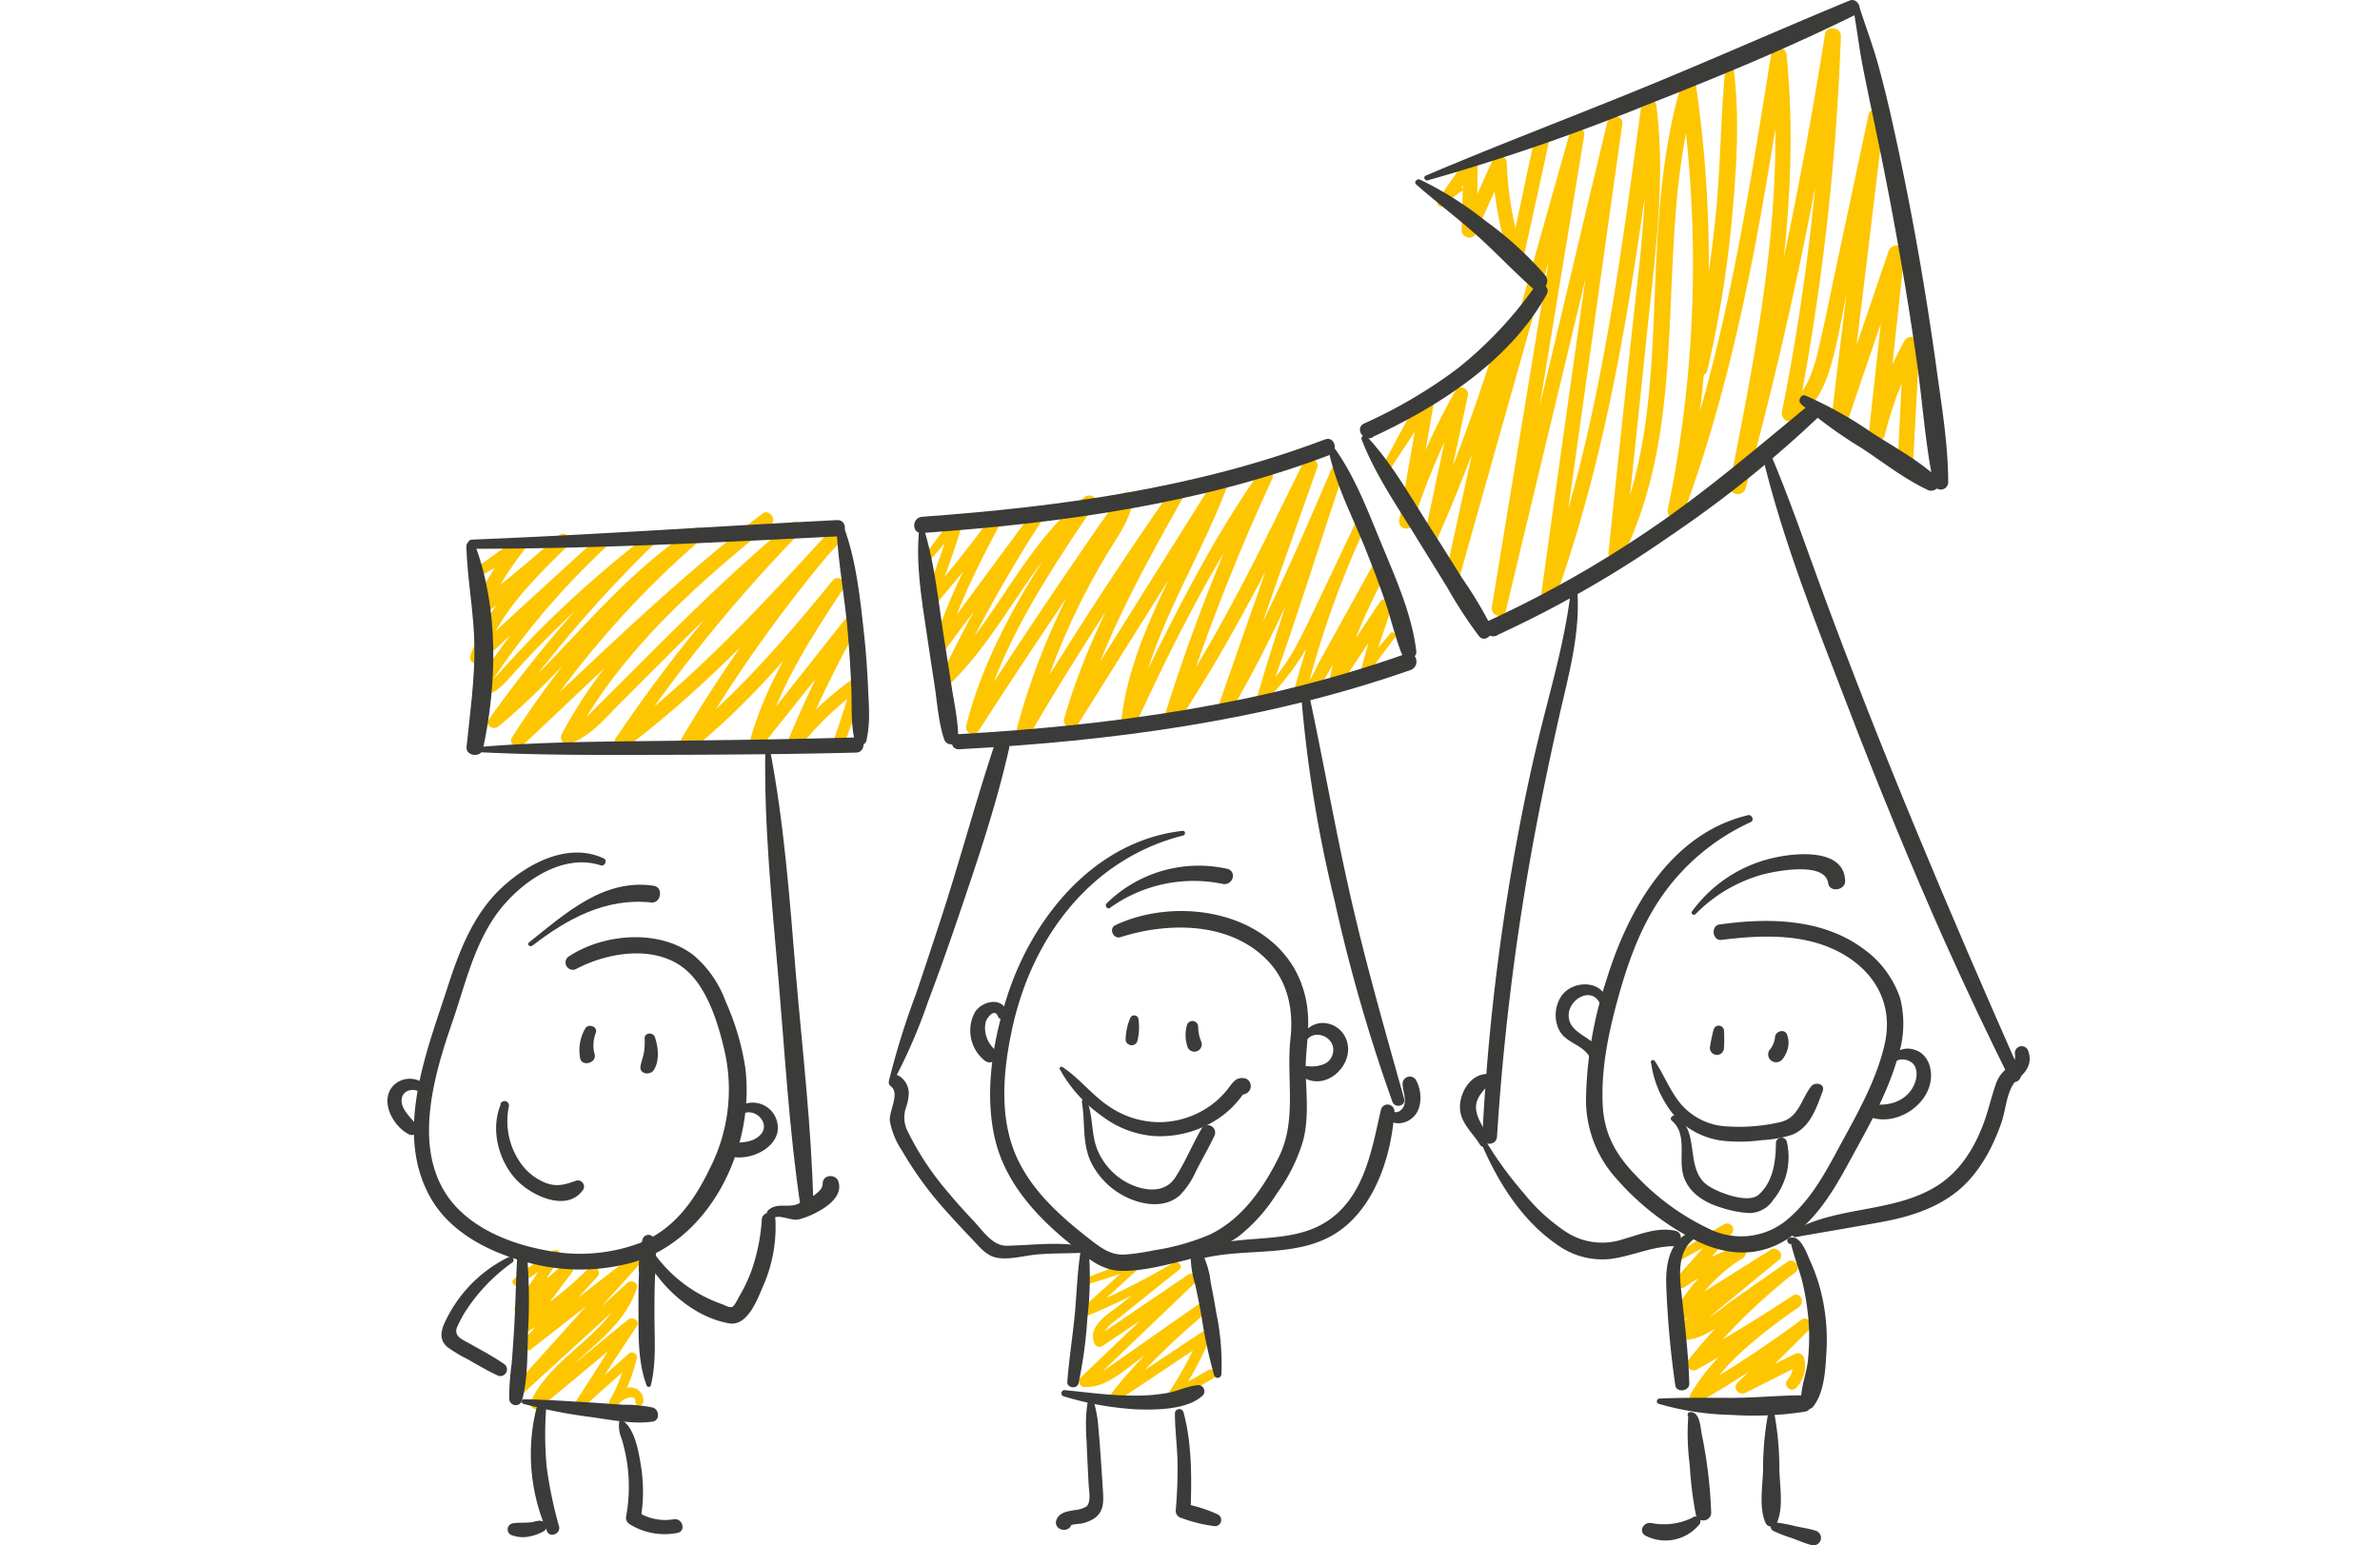 <svg xmlns="http://www.w3.org/2000/svg" viewBox="0 0 385 250"><defs><style>.cls-1{fill:none;}.cls-2{fill:#fdc600;}.cls-3{fill:#3b3b3a;}</style></defs><g id="レイヤー_2" data-name="レイヤー 2"><g id="レイヤー_1-2" data-name="レイヤー 1"><rect class="cls-1" width="385" height="250"/><path class="cls-2" d="M77.78,93.15c2.22-1.27,4.5-2.48,6.66-3.86l-1.52-1.47a58.05,58.05,0,0,0-6.4,10.32c-.43.89.56,2.21,1.53,1.48,4.79-3.62,9.44-7.36,13.89-11.39l-1.6-1.55c-5.69,5.67-11.67,11.58-14.25,19.39-.35,1.08,1.07,1.69,1.81,1q10.29-9.49,20.58-19L97,86.67a129.5,129.5,0,0,0-20.4,24.69.9.9,0,0,0,.79,1.35c2.85-.21,4.41-2.37,6.2-4.34q3.32-3.65,6.84-7.07A174.68,174.68,0,0,1,105.83,88l-1.3-1.25a216.66,216.66,0,0,0-25.46,29.64c-.7,1,.76,1.78,1.54,1.14,11.53-9.44,20.09-22.13,32.74-30.26L112,85.66a153.19,153.19,0,0,0-29.16,33.61c-.68,1.09.86,2.11,1.73,1.29,13-12.2,25.74-24.8,40-35.48l-1.38-1.74c-12.44,10-24.71,21.13-32.31,35.41a1.08,1.08,0,0,0,1.22,1.57c3.52-1.17,6-4.4,8.6-6.94,3.12-3.11,6.23-6.24,9.37-9.35,6.23-6.16,12.59-12.18,19.37-17.74l-1.58-1.53a247.08,247.08,0,0,0-28.31,34.75c-.62.93.66,2.22,1.57,1.54,12.84-9.62,23.75-21.34,34.55-33.12l-1.66-1.61a233.26,233.26,0,0,0-24,33.58c-.72,1.25.89,2.17,1.87,1.39,9.37-7.45,16.9-16.63,24.46-25.84l-1.73-1.29c-5.3,8-10.69,16.23-13.27,25.62-.27,1,1.15,1.92,1.85,1,5.28-6.65,10.61-13.26,15.88-19.92l-1.79-1.33a196.64,196.64,0,0,0-9.91,20.52c-.4,1,1.17,1.83,1.81,1a51.79,51.79,0,0,1,10.29-9.82l-1.51-1.12q-1.55,5.28-3.39,10.46c-.39,1.1,1.35,1.51,1.75.46q1.95-5.16,3.62-10.4a1,1,0,0,0-1.5-1.13,50.33,50.33,0,0,0-10.79,10.07l1.81,1a190.2,190.2,0,0,1,9.79-20c.61-1.08-1-2.35-1.79-1.33-5.3,6.64-10.54,13.32-15.83,20l1.84,1c2.54-9.19,7.84-17.22,13-25.1.68-1-.94-2.24-1.72-1.29-7.52,9.18-15.27,18.32-24.59,25.72l1.86,1.39a230.47,230.47,0,0,1,23.57-33.12c1-1.15-.64-2.73-1.66-1.61-10.65,11.62-21.4,23.27-34,32.78l1.57,1.53a244.56,244.56,0,0,1,27.9-34.34c1-1.05-.5-2.41-1.58-1.53-6.41,5.27-12.45,11-18.35,16.78-2.9,2.86-5.77,5.74-8.64,8.61l-4.2,4.18c-1.54,1.51-3,3.22-5.12,3.92l1.22,1.56c7.51-14.14,19.71-25,32-34.9,1-.81-.36-2.52-1.38-1.75C109.08,94,96.18,106.71,83.06,119.05l1.73,1.29a151.08,151.08,0,0,1,28.78-33.2c.93-.8-.29-2.31-1.31-1.65-12.8,8.24-21.44,21.09-33,30.74l1.54,1.15A206.35,206.35,0,0,1,105.83,88c.87-.85-.41-1.94-1.3-1.25A175.72,175.72,0,0,0,90.66,98.63q-3.21,3-6.24,6.27c-1,1.06-2,2.14-3,3.23s-2.21,2.65-4,2.77l.78,1.35A124,124,0,0,1,98.48,88.07c1-.9-.49-2.26-1.44-1.4Q86.67,96.1,76.37,105.6l1.8,1c2.48-7.42,8.3-13,13.77-18.38,1.06-1-.53-2.5-1.6-1.55-4.34,3.83-8.8,7.57-13.41,11.06l1.53,1.48A58,58,0,0,1,84.84,88.9c.7-.91-.65-2-1.52-1.48-2.16,1.38-4.22,3-6.32,4.42a.76.76,0,0,0,.78,1.31Z"/><path class="cls-2" d="M150.39,90.71c1.75-2,3.47-4.1,5.26-6.1l-1.51-.85q-2.16,7-4.9,13.85c-.35.85.95,1.5,1.51.85q5.85-6.67,11.12-13.84l-1.61-.89c-3.6,6.78-7.13,13.63-9.34,21-.34,1.11,1.15,1.51,1.75.7L169,83.57l-1.72-1a231.18,231.18,0,0,0-15,26.66,1,1,0,0,0,1.61,1.2c8.81-8.64,13.34-20.85,23.13-28.58l-1.66-1.23c-7.78,11.46-15.64,23.22-19.07,36.82a1.1,1.1,0,0,0,2,.81q12.09-18.75,24.92-37L181,80.74c-.48,3.34-3.09,6.28-4.76,9.13s-3.33,6-4.79,9.06a113,113,0,0,0-6.94,18.85,1.19,1.19,0,0,0,2.17.88c7.63-13,15.84-25.59,24.5-37.9l-2-1.11c-6.64,11.73-13.31,23.62-17.05,36.66a1.22,1.22,0,0,0,2.23.89l24-38.27L196.16,78c-4.88,13.08-13.41,25-14.85,39.23a1.15,1.15,0,0,0,2.12.56c6.44-14,13.41-27.87,22.38-40.4l-2-1.14a311.42,311.42,0,0,0-15.54,39.92c-.42,1.32,1.45,1.91,2.14.87C199.07,104,206.1,90,213,75.93l-2.21-.9Q204,94.49,197.19,113.92c-.43,1.24,1.46,1.91,2.08.84,7.12-12.2,12.62-25.19,18-38.2l-2-.53c-3.93,12.17-8.29,24.23-11.85,36.51a.83.83,0,0,0,1.4.78,43.45,43.45,0,0,0,8.73-12.63c2.64-5.48,5.19-11,7.78-16.49.48-1-1-1.84-1.5-.85a172.38,172.38,0,0,0-10.68,29,1,1,0,0,0,1.22,1.21,4.86,4.86,0,0,0,3.14-2.5c1.27-2,2.37-4.08,3.54-6.11,2.43-4.21,4.85-8.43,7.3-12.64l-2.15-1.21c-2.89,5.93-5.76,12-7.06,18.52a1.08,1.08,0,0,0,2,.8q3.94-6,7.89-12l-1.91-.78c-1,3.44-1.92,6.93-2.86,10.4-.23.86.89,1.17,1.36.54,1.34-1.79,2.62-3.64,4-5.39.42-.53-.33-1.24-.74-.72-1.42,1.79-3,3.5-4.44,5.25l1.24.69c1.16-3.4,2.37-6.8,3.45-10.24.36-1.18-1.3-1.7-1.92-.77q-4,6-7.95,12l2,.8c1.31-6.38,4.19-12.09,7.12-17.86a1.23,1.23,0,0,0-2.15-1.21c-2,3.63-4,7.24-6,10.86l-2.83,5.11c-.78,1.41-1.72,4.22-3.51,4.58l1.23,1.21A151.71,151.71,0,0,1,221.36,84.2l-1.5-.85c-2.52,5.3-5,10.61-7.56,15.9-2.27,4.74-4.51,9.52-8.64,12.93l1.4.78c4.46-12,8.15-24.28,12.26-36.4.45-1.31-1.52-1.71-2-.53-5.48,12.77-11,25.61-18,37.63l2.08.84c4.53-13,9.12-25.9,13.68-38.85.45-1.29-1.61-2.1-2.21-.9-6.89,14-13.72,28.21-22.5,41.19l2.14.86a332.25,332.25,0,0,1,15.31-39.37,1.16,1.16,0,0,0-2-1.14c-8.95,12.64-15.44,26.62-22.31,40.43l2.12.56c1.83-13.93,10.06-25.71,14.9-38.63.49-1.32-1.52-2-2.21-.89l-24,38.26,2.22.9c3.69-12.85,10.18-24.56,16.68-36.16.73-1.31-1.16-2.28-2-1.11-8.61,12.33-16.77,25-24.57,37.86l2.17.87a117.58,117.58,0,0,1,7.58-20.15c1.5-3.07,3.15-6.07,4.92-9,1.67-2.73,3.55-5.26,4-8.5.18-1.25-1.6-1.36-2.16-.56q-12.78,18.27-24.82,37l2,.81c3.35-13.43,11.11-25,18.77-36.35.73-1.08-.81-1.9-1.66-1.23-9.78,7.75-14.29,20-23.08,28.62l1.61,1.2a235.21,235.21,0,0,1,15-26.7c.71-1.1-1-1.95-1.72-1L151,104.53l1.75.7c2.15-7.24,5.59-14,9.11-20.61a.92.92,0,0,0-1.61-.89q-5.08,7-10.79,13.49l1.51.85q2.75-6.82,4.9-13.85c.32-1-1.1-1.45-1.65-.67-1.55,2.19-3.19,4.31-4.78,6.46-.41.54.51,1.2.94.7Z"/><path class="cls-2" d="M225,75.71c2.32-3.59,4.76-7.12,6.94-10.78l-2.07-.83-3.51,20a1.13,1.13,0,0,0,2.19.57,109.5,109.5,0,0,1,8.82-20.41l-2-.82q-2.43,11.48-4.87,22.95c-.24,1.12,1.45,1.94,2,.79a294.44,294.44,0,0,0,12-32.29l-2.12-.56Q238.07,73.66,233.83,93a1.14,1.14,0,0,0,2.2.58Q246.13,57.81,256.25,22l-2.31-.6q-6.3,38.39-12.61,76.79c-.24,1.46,1.92,2.07,2.27.6,6.24-26.18,12.59-52.33,18.8-78.51L260,20c-3.54,25.42-7.19,50.82-10.69,76.25-.2,1.41,2,1.48,2.38.3C260.76,71,264.54,44.07,268,17.28l-2.46.32c1.55,11.89-.25,23.93-1.52,35.76q-1.94,18-3.83,36c-.13,1.24,1.83,1.69,2.35.61,11.52-23.58,4.72-50.66,11.84-75.26h-2.52a196,196,0,0,1-2.07,67.71,1.31,1.31,0,0,0,2.53.66c8.82-23.8,12.88-48.86,16.65-73.85l-2.47-.32c2.49,23.31-2.2,46.67-6.69,69.44a1.33,1.33,0,0,0,2.57.67A633,633,0,0,0,297.76,5.87h-2.61a362,362,0,0,1-6.88,60.7A1.31,1.31,0,0,0,290.19,68c2.9-1.69,4.56-4.53,5.6-7.65,1.35-4.06,2-8.39,2.87-12.57l6.12-28.57-2.55-.33c-2,16.39-4.07,32.78-6,49.17-.18,1.52,2.12,1.62,2.56.33,3.06-9.05,6.17-18.09,9.26-27.12l-2.54-.33q-1.61,14.6-3.21,29.2c-.16,1.47,2.24,1.72,2.58.33a57.32,57.32,0,0,1,5.45-14.07l-2.41-.62c-.32,6.35-.61,12.71-.94,19.07-.08,1.59,2.42,1.57,2.5,0,.33-6.35.69-12.71,1-19.07a1.3,1.3,0,0,0-2.41-.63,59.85,59.85,0,0,0-5.75,14.66l2.58.33q1.61-14.6,3.17-29.2c.17-1.52-2.11-1.62-2.55-.33q-4.62,13.56-9.27,27.12l2.56.33c2.06-16.38,4-32.77,6-49.16.18-1.45-2.25-1.72-2.54-.33l-5.61,26.37C295.81,49,295,53,294.05,57c-.83,3.35-2,6.92-5.17,8.75l1.91,1.43a393.89,393.89,0,0,0,7-61.35c.06-1.44-2.33-1.78-2.56-.33a711.13,711.13,0,0,1-15.42,72.79l2.57.67c4.58-23.11,8.95-46.45,6.63-70.11-.12-1.27-2.22-1.8-2.46-.32-4,24.91-7.82,50.12-16.76,73.83l2.53.66a201,201,0,0,0,2.06-69c-.18-1.33-2.19-1.11-2.51,0-3.53,12.16-3.82,24.91-4.35,37.46C267,64.19,266,77.12,260.33,88.72l2.36.61q1.95-18.17,3.83-36.34c1.23-11.83,2.92-23.83,1.45-35.71a1.25,1.25,0,0,0-2.5,0c-3.58,26.54-7,53.37-16.14,78.68l2.38.31c3.64-25.41,7.13-50.84,10.73-76.25.2-1.37-2.1-1.62-2.42-.31-6.28,26.16-12.44,52.36-18.69,78.53l2.27.6q6.33-38.4,12.65-76.79a1.19,1.19,0,0,0-2.31-.6Q243.86,57.22,233.83,93l2.2.58q4.22-19.36,8.4-38.73a1.1,1.1,0,0,0-2.12-.56,280.75,280.75,0,0,1-11.74,31.82l2,.79Q235,75.43,237.45,64a1.1,1.1,0,0,0-2-.82,110.07,110.07,0,0,0-9.11,20.92l2.19.57q1.75-10,3.5-20a1.12,1.12,0,0,0-2.06-.83c-2.18,3.65-4.12,7.47-6.17,11.2a.68.68,0,0,0,1.18.67Z"/><path class="cls-2" d="M279.06,11.38c-.73,7.93-.74,15.92-1.56,23.87s-2.13,16-3.73,24c-.32,1.57,2.06,2.19,2.43.63a179.16,179.16,0,0,0,3.94-24.27c.75-8,1.33-16.4.32-24.42-.11-.82-1.33-.53-1.4.19Z"/><path class="cls-2" d="M236.12,30.28a18.65,18.65,0,0,1-3.32,2l.8,1a68.27,68.27,0,0,0,5.1-5.77l-1.9-.76c-.19,3.5-.26,7-.36,10.51,0,1.13,1.74,1.67,2.23.58,1.64-3.65,3.29-7.3,4.91-11l-2.2-.58A60,60,0,0,0,244.18,42a1.16,1.16,0,0,0,2.21,0c1.41-6.52,2.9-13,4.26-19.55.31-1.47-2-2.05-2.27-.6-1.46,6.51-2.78,13.05-4.19,19.57h2.21a55.33,55.33,0,0,1-2.66-15.13c0-1.08-1.69-1.69-2.2-.58-1.66,3.65-3.29,7.3-4.94,11l2.23.58c.09-3.5.2-7,.19-10.51a1.12,1.12,0,0,0-2.07-.54,66.32,66.32,0,0,0-4.39,6.3.66.66,0,0,0,1,.77,17.85,17.85,0,0,1,2.89-2.38c.38-.28,0-.9-.37-.63Z"/><path class="cls-2" d="M83.88,207.91c2.11-1.44,4.23-2.86,6.41-4.19l-1.13-1.1c-1.94,2.88-3.86,5.79-5.78,8.68-.64.95.72,1.74,1.48,1.11,2.52-2.11,5-4.23,7.51-6.35l-1.58-1.17q-3.56,4.7-7.1,9.41c-.62.82.58,1.81,1.37,1.33a64,64,0,0,0,11.66-9.19l-1.4-1.36Q89.95,211,84.57,216.91c-.87,1,.42,2.08,1.37,1.34l17.43-13.62L102,203.32,83.19,224.24a.92.92,0,0,0,1.32,1.28l18.27-16.69-1.53-.86c-2.58,7.95-11.81,11.17-15.32,18.62a.93.93,0,0,0,1.48,1.1c5.16-4.29,10.36-8.55,15.45-12.92l-1.42-1.06C98.75,218,96,222.3,93.25,226.58c-.52.79.61,1.51,1.25.93q4.14-3.7,8.31-7.39l-1.33-.74a30.42,30.42,0,0,1-2.9,7.27c-.41.76.68,1.65,1.25.93a4.39,4.39,0,0,1,.81-1c.48-.34,2.2-1.12,2.15.19,0,.83,1.18.77,1.28,0a2.11,2.11,0,0,0-1.91-2.31c-1.46-.21-2.6,1-3.46,2l1.25.93a28.1,28.1,0,0,0,3.06-7.64.79.79,0,0,0-1.32-.74c-2.77,2.46-5.54,4.93-8.32,7.38l1.26.93c2.78-4.26,5.54-8.53,8.37-12.76.61-.92-.69-1.64-1.42-1.06-5.22,4.22-10.35,8.57-15.5,12.87l1.47,1.1c3.58-7.62,12.79-10.84,15.47-19.07.3-.92-.91-1.43-1.54-.86L83.19,224.24l1.32,1.28q9.42-10.46,18.86-20.89c.84-.94-.42-2-1.35-1.31q-8.73,6.8-17.45,13.59l1.37,1.34,10.78-11.81a1,1,0,0,0-1.4-1.36,60.71,60.71,0,0,1-11.27,8.86l1.37,1.33q3.56-4.71,7.1-9.41c.72-1-.78-1.85-1.57-1.17q-3.72,3.19-7.42,6.42L85,212.22c1.86-2.93,3.74-5.86,5.58-8.8a.82.82,0,0,0-1.13-1.1,70.48,70.48,0,0,0-6.35,4.62c-.56.46.18,1.37.77,1Z"/><path class="cls-3" d="M97.73,138.9c-5.75-2.73-12.28.72-16.55,4.69-4.58,4.26-6.86,10.18-8.74,16-3.38,10.46-8.76,23.54-2.83,34.11,3.16,5.62,9.32,8.77,15.33,10.42a32.13,32.13,0,0,0,17.37.12c12.84-3.76,19.9-19,18.23-31.64A41.34,41.34,0,0,0,117.38,162a17.68,17.68,0,0,0-5.26-7.53c-5.6-4.25-14.6-3.43-20.2.32a1.18,1.18,0,0,0,1.21,2c4.93-2.62,12.18-3.92,17.1-.46,4.07,2.87,5.94,9.18,7,13.78a28.11,28.11,0,0,1-2.3,18.71c-2.58,5.37-5.84,10.06-11.56,12.32a27.71,27.71,0,0,1-15.12,1.12c-5.44-1-11.32-3.28-15-7.63-6.73-8.05-3.2-20.19-.18-29,2-5.73,3.36-11.88,6.74-17,3.47-5.27,10.73-10.8,17.35-8.64.67.22,1.15-.83.49-1.14Z"/><path class="cls-3" d="M83.69,203.05c-.25,3.88-.28,7.77-.51,11.65q-.17,2.91-.4,5.81a42,42,0,0,0-.41,5.8,1.06,1.06,0,0,0,2.07.27c1-3.6.83-7.8,1-11.52a90.67,90.67,0,0,0-.18-12,.77.77,0,0,0-1.54,0Z"/><path class="cls-3" d="M84.68,227.11a83.06,83.06,0,0,0,10.73,2.11c3.21.43,7,1.24,10.16.76,1.24-.18,1.09-2,0-2.28a21.75,21.75,0,0,0-4.71-.45c-1.83-.11-3.66-.26-5.5-.37-3.53-.21-7.06-.45-10.59-.51a.38.38,0,0,0-.11.74Z"/><path class="cls-3" d="M105.28,224.12c.94-3.77.57-7.86.59-11.72,0-2,0-4,.1-6a22.32,22.32,0,0,0-.1-5.89,1,1,0,0,0-1.93,0,17.83,17.83,0,0,0-.58,5.5c-.07,2.13-.1,4.26-.07,6.39,0,3.85-.07,8.07,1.31,11.73a.36.36,0,0,0,.68,0Z"/><path class="cls-3" d="M82.4,203.31a22,22,0,0,0-10,9.72c-.89,1.67-1.68,3.5,0,4.91a24.27,24.27,0,0,0,3.34,2c1.53.88,3.05,1.78,4.65,2.52a1.07,1.07,0,0,0,1.1-1.84c-1.77-1.21-3.67-2.22-5.53-3.27-1.17-.65-2.64-1.18-2-2.7a22.36,22.36,0,0,1,1.25-2.37,29,29,0,0,1,7.61-8,.52.52,0,0,0-.53-.9Z"/><path class="cls-3" d="M86.79,227.76a31,31,0,0,0,1.72,20c.5,1.08,2.22.31,1.93-.8a69.49,69.49,0,0,1-2-9.58,57,57,0,0,1-.1-9.42.77.77,0,0,0-1.5-.2Z"/><path class="cls-3" d="M88.26,246.15c-.17.08-.81-.16-1-.14-.5.05-1,.22-1.48.27-.94.1-1.87,0-2.8.15a1,1,0,0,0-.27,1.9,5.3,5.3,0,0,0,3.34.14,7.37,7.37,0,0,0,1.45-.52,2.12,2.12,0,0,0,.66-.4c.19-.2.27-.72.48-.84.37-.22,0-.75-.34-.56Z"/><path class="cls-3" d="M100.16,230a5.32,5.32,0,0,0,.41,2.77,30.06,30.06,0,0,1,.87,3.87,26.75,26.75,0,0,1-.14,8.61,1.2,1.2,0,0,0,.55,1.32,10.69,10.69,0,0,0,7.71,1.42c1.48-.27.87-2.45-.59-2.21a8.22,8.22,0,0,1-5.91-1.25l.55,1.33a26,26,0,0,0,.06-8.8c-.34-2.12-1-6.08-3-7.26a.34.34,0,0,0-.49.2Z"/><path class="cls-3" d="M86.1,153c5.64-4.36,11.93-7.81,19.27-7,1.55.17,2-2.46.4-2.7-8.11-1.24-14.34,4.5-20.21,9.17-.38.3.16.8.54.52Z"/><path class="cls-3" d="M120.26,180.13c2-.9,4.41,1.64,2.78,3.42-1.45,1.57-3.69,1.15-5.56,1.5a.92.92,0,0,0-.23,1.67c2.82,1.47,7.75-.3,8.51-3.51a4.08,4.08,0,0,0-6.18-4.21.66.66,0,0,0,.68,1.13Z"/><path class="cls-3" d="M69.53,176.39a3.74,3.74,0,0,0-5.92-.75c-2.28,2.49,0,6.64,2.58,7.88.79.39,1.91-.45,1.34-1.31-.9-1.33-3-2.88-2.49-4.72.4-1.42,2.52-1.5,3.33-.43a.67.67,0,0,0,1.16-.67Z"/><path class="cls-2" d="M175.26,208c3.05-.95,6.11-1.93,9.13-3l-.68-1.15-8.89,8c-.67.6.19,1.39.87,1.1a121.37,121.37,0,0,0,15-7.46l-.9-1.13c-2.95,2.32-5.92,4.61-8.87,6.92-1.76,1.37-5,3.28-3.9,6a.87.87,0,0,0,1.27.5c5-3.33,9.91-6.7,14.87-10.06l-1.08-1.36-17.29,16.51a.89.89,0,0,0,.63,1.51c3.5.22,6.59-2.86,9.26-4.74q5.35-3.75,10.69-7.53l-1.07-1.35c-5.11,4.57-10.21,9.12-14.43,14.56-.53.68.5,1.58,1.17,1.13l14.33-9.57-1.26-.94a55.14,55.14,0,0,1-5.19,9.55c-.48.71.46,1.52,1.14,1.11,2.07-1.22,4.15-2.42,6.23-3.63a.78.78,0,0,0-.8-1.34c-2.09,1.19-4.17,2.38-6.27,3.56l1.15,1.11a51.86,51.86,0,0,0,5.4-9.93c.29-.69-.68-1.32-1.26-.94L180.15,225l1.17,1.14c4.11-5.31,9.15-9.8,14.21-14.18.75-.66-.25-1.92-1.07-1.35-3.18,2.19-6.34,4.41-9.5,6.63l-4.59,3.22c-1.51,1.06-3,2.26-5,2.13l.63,1.51,17.27-16.53c.71-.69-.24-1.93-1.08-1.36-4.94,3.37-9.91,6.71-14.83,10.11l1.26.5c-.67-1.62,1.51-2.91,2.53-3.72l3.11-2.5c2.17-1.74,4.33-3.48,6.51-5.21.67-.53-.2-1.54-.9-1.13a122.08,122.08,0,0,1-14.95,7.5l.88,1.1,8.87-8.06a.7.7,0,0,0-.67-1.16c-3,1.06-6,2.2-9,3.35-.6.23-.38,1.18.27,1Z"/><path class="cls-3" d="M191.39,134.4c-14.38,1.57-24.52,14.13-28.6,27.2-2.2,7-3.51,15-1.92,22.3,1.54,7.06,6.44,12.56,11.86,17,2.4,2,5,4.48,8.24,4.67s7.11-.79,10.33-1.59a25.69,25.69,0,0,0,9.11-4A27.65,27.65,0,0,0,206.6,193a28,28,0,0,0,4.21-8.5c.9-3.55.54-7.14.41-10.75-.13-3.37.65-6.71.32-10.08a17.21,17.21,0,0,0-2.17-7c-5.59-9.6-19.55-11.43-28.94-7-1.12.52-.34,2.31.82,1.94,7.91-2.52,18-2.48,24,4,3.11,3.35,4,7.88,3.51,12.32-.73,6.44,1.1,13.15-1.86,19.19-2.52,5.13-6.15,10.34-11.49,12.73a37.75,37.75,0,0,1-8.81,2.43,35.57,35.57,0,0,1-4.69.68c-2,.09-3.42-.82-5-2-4.88-3.77-9.84-8-12.44-13.75-2.95-6.51-2.17-14.27-.68-21.05,3.22-14.58,12.71-27.25,27.62-31,.41-.11.36-.8-.09-.75Z"/><path class="cls-3" d="M171.46,173a22.16,22.16,0,0,0,6.65,7.44,16,16,0,0,0,8.52,3.34,17,17,0,0,0,8.38-1.64,15.79,15.79,0,0,0,3.5-2.27,13.94,13.94,0,0,0,1.63-1.63c.24-.27.46-.56.68-.85.47-.63.49-.37-.07-.77l-.53-.92,0,0,1.28-.35-.16-.07c-.71-.32-1.79.41-1.22,1.2l.1.14a1,1,0,0,0,1.28.32,1.33,1.33,0,0,0,.75-1.69,1.19,1.19,0,0,0-1.1-.83c-1.21-.15-1.74.71-2.39,1.57a13.91,13.91,0,0,1-3.24,3.07,14.39,14.39,0,0,1-7.85,2.48,14.57,14.57,0,0,1-8.47-2.69c-2.66-1.82-4.65-4.48-7.33-6.23-.28-.18-.56.16-.43.42Z"/><path class="cls-3" d="M175,178.26c.59,3.32,0,6.66,1.5,9.79a12.43,12.43,0,0,0,6.2,5.85c2.59,1.11,5.87,1.48,8.13-.51a12.91,12.91,0,0,0,2.57-3.78c1-2,2.12-3.89,3.06-5.89a1.19,1.19,0,0,0-2.07-1.16c-1.52,2.59-2.65,5.43-4.28,7.94-1.73,2.66-5.13,2.17-7.63.9a10.64,10.64,0,0,1-5-5.5c-1-2.53-.61-5.34-1.66-7.85a.41.41,0,0,0-.79.21Z"/><path class="cls-3" d="M174.88,201.93c-.59,3.48-.69,7-1,10.55-.36,3.7-.95,7.37-1.23,11.07-.08,1,1.58,1.23,1.82.24a72.19,72.19,0,0,0,1.43-10.57,56.82,56.82,0,0,0,.22-11.14c-.08-.61-1.08-.89-1.21-.15Z"/><path class="cls-3" d="M172,225.87A50.31,50.31,0,0,0,183.87,228c3.16.12,8.34.06,10.74-2.3a1,1,0,0,0-.68-1.62c-1.66.07-3.26.91-4.9,1.23a28.72,28.72,0,0,1-5.78.46c-3.71,0-7.4-.53-11.08-.89a.52.52,0,0,0-.15,1Z"/><path class="cls-3" d="M197.58,222.42a40.65,40.65,0,0,0-.82-10c-.28-1.67-.58-3.33-.92-5a13.83,13.83,0,0,0-1.4-4.74,1,1,0,0,0-1.82.49,15.42,15.42,0,0,0,.7,4.55c.36,1.65.7,3.3,1,4.95a77.86,77.86,0,0,0,2.09,9.84.6.6,0,0,0,1.16-.15Z"/><path class="cls-3" d="M175.14,201.58c-4.13-.72-8.12-.14-12.25-.05-2.27.05-3.8-2.29-5.23-3.83s-2.8-3-4.14-4.64a46.32,46.32,0,0,1-6.67-10,4.88,4.88,0,0,1-.3-3.85,8.41,8.41,0,0,0,.45-2.15,3.29,3.29,0,0,0-1.56-3c-1-.65-2.31.93-1.32,1.69,1.49,1.15-.31,3.93-.18,5.55a12.76,12.76,0,0,0,2,4.9,58,58,0,0,0,7.28,9.91c1.38,1.55,2.8,3.06,4.23,4.56,1.14,1.19,2.18,2.54,3.9,2.82,2.13.34,4.5-.41,6.63-.57,2.34-.18,4.67-.15,7-.24.61,0,.84-1,.16-1.11Z"/><path class="cls-3" d="M176,226.46a24.71,24.71,0,0,0-.33,3.33c0,1.11,0,2.22.1,3.33.09,2.35.21,4.69.33,7,.05,1,.45,2.85-.35,3.59a4.52,4.52,0,0,1-2,.59c-1.24.25-2.48.38-2.9,1.72a1.11,1.11,0,0,0,.53,1.27,1.36,1.36,0,0,0,1.45,0,1,1,0,0,0,.47-1.11l0-.14a1,1,0,0,0-1.71-.21l-.09.12,1.14-.46.35.26v1.13c.2-.3,1.7-.34,2.1-.44a6,6,0,0,0,2-.86c1.48-1.08,1.44-2.67,1.33-4.34q-.22-3.69-.5-7.4c-.1-1.35-.22-2.71-.35-4.07a25.22,25.22,0,0,0-.73-3.43c-.11-.45-.73-.3-.78.1Z"/><path class="cls-3" d="M190.06,228.63c0,2.63.37,5.25.42,7.88s-.07,5.27-.29,7.91a1.16,1.16,0,0,0,.87,1.13,23.59,23.59,0,0,0,5.4,1.34A1,1,0,0,0,197,245a23.2,23.2,0,0,0-5.29-1.71l.88,1.14c.19-5.19.24-10.93-1.15-16a.71.71,0,0,0-1.38.18Z"/><path class="cls-3" d="M182.87,164.6a9.21,9.21,0,0,0-.78,3.73,1,1,0,0,0,1.85.24,9.08,9.08,0,0,0,.21-3.81.71.71,0,0,0-1.28-.16Z"/><path class="cls-3" d="M192,165.84a6.09,6.09,0,0,0,.11,3.56,1.19,1.19,0,1,0,2.2-.91,6.3,6.3,0,0,1-.49-2.42.93.93,0,0,0-1.82-.23Z"/><path class="cls-3" d="M179.54,146.88A23.2,23.2,0,0,1,197.82,143c1.6.3,2.35-2,.7-2.45A21.25,21.25,0,0,0,179,146.16c-.35.37.12,1,.57.72Z"/><path class="cls-3" d="M211.34,168.3c1.26-1.76,4.07-.72,4.31,1.21a2.52,2.52,0,0,1-1.21,2.51,5.09,5.09,0,0,1-3,.44,1,1,0,0,0-.53,1.87c3.66,2.18,8.08-2,7-5.78a4.13,4.13,0,0,0-3.85-3.06,3.69,3.69,0,0,0-3.55,2.48c-.21.5.54.7.8.33Z"/><path class="cls-3" d="M162.91,164c-.47-2.87-4.06-2.15-5.22-.22a6.23,6.23,0,0,0,1.6,7.8c1.18.92,2.89-.6,1.73-1.71a4.75,4.75,0,0,1-1.64-3,4.09,4.09,0,0,1,.12-1.67c.19-.54,1.37-2.17,1.93-.78a.77.77,0,0,0,1.48-.4Z"/><path class="cls-2" d="M272,203.81c2.6-1.54,5.26-2.88,8-4.16l-1.18-1.5q-3.76,4.2-7.49,8.43c-.74.84.24,2.3,1.26,1.6a35.61,35.61,0,0,1,9.08-4.55l-.81-1.91A28.29,28.29,0,0,0,271,212.06a1.07,1.07,0,0,0,1.47,1.43l15.1-9.51-1.3-1.65-15.33,12.58c-.8.66-.06,1.71.75,1.81,3.4.38,6.2-2.12,8.81-3.94l9.78-6.79L289,204.33a92.56,92.56,0,0,0-15.81,15.59,1.06,1.06,0,0,0,1.3,1.64q8.49-4.76,16.59-10.13L290,209.66c-6.2,4.45-12.47,9.07-16.45,15.73a1,1,0,0,0,1.43,1.38,186.41,186.41,0,0,0,17.56-11.55l-1.27-1.59L281.07,223.7c-.89.88.24,2.14,1.28,1.62q4.53-2.25,9-4.53l-1.54-.61a2.93,2.93,0,0,1-.64,3c-.84.93.52,2.24,1.38,1.33a5,5,0,0,0,1.28-4.84,1.06,1.06,0,0,0-1.53-.61q-4.55,2.25-9.06,4.51l1.28,1.63,10.15-10.1c.82-.81-.3-2.32-1.27-1.6A179.48,179.48,0,0,1,273.9,225l1.42,1.38c3.8-6.34,9.8-10.74,15.71-15,1.08-.78.08-2.53-1.06-1.77q-8.1,5.39-16.61,10.09l1.3,1.64a95.9,95.9,0,0,1,15.82-15.57c1-.76-.31-2.36-1.31-1.66l-8.56,6c-2.51,1.74-5.65,4.84-8.91,4.48l.75,1.81,15.33-12.59c1-.78-.3-2.29-1.31-1.65l-15.1,9.51,1.47,1.43a26.35,26.35,0,0,1,9.09-9.58c1-.61.37-2.31-.81-1.91a38.29,38.29,0,0,0-9.59,4.8l1.27,1.6q3.72-4.24,7.4-8.51A1,1,0,0,0,279,198c-2.61,1.45-5.15,3.08-7.63,4.74a.62.62,0,0,0,.63,1.07Z"/><path class="cls-3" d="M282.72,131.89c-12.5,3-19.38,15.3-22.86,26.66a64.89,64.89,0,0,0-3.29,18.67,19,19,0,0,0,4.83,13.37,42.41,42.41,0,0,0,13.19,10.22c4.64,2.25,9.6,2.62,14.16-.13,4.8-2.89,7.79-7.92,10.39-12.72,2.95-5.42,6.12-10.87,7.83-16.84a17,17,0,0,0,.43-9.56,16.08,16.08,0,0,0-5.88-8c-6.66-5-15.47-5.12-23.38-4-1.42.21-1.14,2.66.31,2.49,6.69-.82,14-1.13,20,2.49,5.24,3.16,7.78,8.35,6.43,14.34-1.26,5.56-4.1,10.69-6.81,15.66-2.36,4.33-4.63,8.88-8.35,12.22a11.63,11.63,0,0,1-13,2.15,39.34,39.34,0,0,1-12-8.66c-3.3-3.38-5.23-6.75-5.46-11.54-.27-5.63.87-11.31,2.34-16.72,1.55-5.71,3.5-11.4,6.79-16.36A35.42,35.42,0,0,1,283.2,133c.66-.31.19-1.28-.48-1.13Z"/><path class="cls-3" d="M277.22,166.52a25.18,25.18,0,0,0-.59,2.74,1.14,1.14,0,1,0,2.25.29,24.12,24.12,0,0,0,0-2.82.85.85,0,0,0-1.66-.21Z"/><path class="cls-3" d="M287.14,167.82a3.87,3.87,0,0,1-.74,1.87,1.26,1.26,0,0,0,.13,1.9,1.33,1.33,0,0,0,1.92-.38,4.79,4.79,0,0,0,.78-1.7,3.73,3.73,0,0,0-.1-2c-.3-1.14-1.88-.8-2,.27Z"/><path class="cls-3" d="M267.09,171.94a16.89,16.89,0,0,0,3.74,8.51,12.55,12.55,0,0,0,8.69,4.17,27.23,27.23,0,0,0,5.56-.18,18.78,18.78,0,0,0,4.83-.87c2.92-1.17,3.93-4.36,4.94-7.06.44-1.19-1.24-1.56-1.87-.76-1.64,2.11-2,5.08-5,5.78a29.48,29.48,0,0,1-8.48.7,10.46,10.46,0,0,1-7.61-3.65c-1.74-2.07-2.69-4.68-4.19-6.91a.36.36,0,0,0-.66.27Z"/><path class="cls-3" d="M274.27,147.89a24.22,24.22,0,0,1,10.88-6.42c2.22-.58,10.11-2.14,10.59,1.42.21,1.53,2.78,1.15,2.74-.36-.14-5.42-8.21-4.55-11.67-3.73a22.31,22.31,0,0,0-13.11,8.66c-.24.35.29.71.57.43Z"/><path class="cls-3" d="M260,162.44c-.2-3.93-5.58-4.08-7.45-1.26a5.55,5.55,0,0,0-.41,5.31c1,2.17,3.61,2.39,4.85,4.25a.94.94,0,0,0,1.63-.94c-1.09-2-4.16-2.52-4.76-4.74-.85-3.15,3.73-5.93,5.06-2.47.2.52,1.11.51,1.08-.15Z"/><path class="cls-3" d="M306.2,172.26c.64-1.31,2.68-1,3.41,0,.86,1.25.29,3.09-.53,4.19-1.67,2.23-4.47,2.55-7,2.06a.9.9,0,0,0-.7,1.63c4.13,2.67,10.27-.67,10.94-5.34.29-2.05-.54-4.43-2.71-5a3.16,3.16,0,0,0-4.06,2.19c-.11.39.5.65.68.27Z"/><path class="cls-3" d="M273.17,199.44c-3.28,1.56-3.77,5.53-3.62,8.79A153.42,153.42,0,0,0,271,224.1c.19,1.27,2.31,1,2.27-.3-.14-4.57-.67-9.16-1.17-13.7-.35-3.19-1-7.4,1.87-9.63.65-.5-.18-1.34-.82-1Z"/><path class="cls-3" d="M268.35,227.11A44.78,44.78,0,0,0,280,228.89a54.52,54.52,0,0,0,12-.52c1.54-.3,1.19-2.62-.33-2.64-3.86,0-7.74.41-11.61.41s-7.74-.07-11.61.11a.44.44,0,0,0-.12.86Z"/><path class="cls-3" d="M289.71,200.64c-.34.12,1.54,5.5,1.68,6.08a40.11,40.11,0,0,1,1.17,7,35.66,35.66,0,0,1-.11,6.45c-.24,2.15-1.25,4.47-1.07,6.62.07.86,1.26,1.6,1.92.77,1.85-2.3,2-6.15,2.16-9a32.21,32.21,0,0,0-1-10,29.46,29.46,0,0,0-1.62-4.53c-.49-1.1-1.11-2.89-2.14-3.61-.71-.5-2.21-.18-1.31.77a.33.33,0,0,0,.37,0l.13-.08c.28-.15.09-.63-.21-.51Z"/><path class="cls-3" d="M273.52,228.72l.09.21-.47-.25a38.73,38.73,0,0,0,.2,8.33,61.18,61.18,0,0,0,1,8.1,1.27,1.27,0,0,0,2.47-.32,75.75,75.75,0,0,0-1.55-12.9c-.17-.95-.28-3.17-1.51-3.42-.44-.09-.77,0-.75.5a.3.3,0,0,0,.22.29l.13,0c.36.07.53-.47.16-.56Z"/><path class="cls-3" d="M273.85,245.48a10.41,10.41,0,0,1-6.77.9c-1.2-.18-2.11,1.35-.89,2.06a7.09,7.09,0,0,0,8.63-1.74.79.79,0,0,0-1-1.22Z"/><path class="cls-3" d="M286,228.8a49.41,49.41,0,0,0-.8,9c-.06,2.63-.71,6.21.44,8.64a1,1,0,0,0,1.76,0c1.15-2.45.51-6,.44-8.62a48.46,48.46,0,0,0-.79-9,.55.55,0,0,0-1.05,0Z"/><path class="cls-3" d="M286.76,247.61a22.39,22.39,0,0,0,3,1.18c1.08.38,2.16.87,3.27,1.16a1.21,1.21,0,0,0,.66-2.33c-1.09-.34-2.27-.5-3.38-.75a22.65,22.65,0,0,0-3.15-.58.71.71,0,0,0-.37,1.32Z"/><path class="cls-3" d="M239.64,185c2.68,6.23,6.49,12.39,12.21,16.33a12.44,12.44,0,0,0,8.54,2.35c3.52-.42,6.63-2,10.23-2.08,1.4,0,1.85-2.19.36-2.5-2.93-.62-5.73.61-8.5,1.4a10.66,10.66,0,0,1-9.09-1.17,30.07,30.07,0,0,1-6.95-6.37,59.43,59.43,0,0,1-6.09-8.37c-.27-.45-.9-.05-.71.41Z"/><path class="cls-3" d="M270.42,181.28c2.58,2.16,1.09,5.86,1.85,8.73s3.4,4.53,6.16,5.35a17.18,17.18,0,0,0,4.59.88,4.63,4.63,0,0,0,3.82-2.12,10.91,10.91,0,0,0,2.19-9.47.9.9,0,0,0-1.75.23c0,2.91-.45,6.41-2.85,8.44-1.73,1.45-6.71-.45-8.32-1.65-3.63-2.72-1-9-5.09-11.15-.46-.23-1,.39-.6.76Z"/><path class="cls-3" d="M94.67,166.39a7,7,0,0,0-.83,4.76c.22,1.48,2.74.87,2.34-.63a5.55,5.55,0,0,1,.2-3.44c.36-1-1.2-1.57-1.71-.69Z"/><path class="cls-3" d="M104.28,168a11,11,0,0,1-.13,2.36c-.14.76-.45,1.45-.54,2.22-.14,1.21,1.58,1.4,2.13.55,1-1.48.74-3.76.2-5.35-.29-.84-1.7-.76-1.66.22Z"/><path class="cls-3" d="M81,178.68c-1.66,3.95-.41,8.9,2.37,12,2.34,2.66,8.38,5.63,11,1.73A1,1,0,0,0,93.21,191c-1.75.6-3,1.06-4.9.38a9.05,9.05,0,0,1-4-3.1,11.77,11.77,0,0,1-2-9.26.71.71,0,0,0-1.38-.36Z"/><path class="cls-3" d="M194.43,203.6c7.65-1.94,16.51.24,23.06-5.1,5.33-4.35,7.66-12.12,8.08-18.75a1.11,1.11,0,0,0-2.17-.28c-1.45,6.29-2.57,13.58-8.15,17.7-6.19,4.56-14.62,2.1-21.44,5-.87.37-.24,1.68.62,1.46Z"/><path class="cls-3" d="M224.29,180.84c1.08,1.34,3.09,1,4.25-.05,1.62-1.45,1.51-4.34.49-6.11a1.17,1.17,0,0,0-2.14.58c0,1.19.64,2.45.22,3.63-.21.6-1.08,1.38-1.73.87a.77.77,0,0,0-1.09,1.08Z"/><path class="cls-3" d="M103.83,202.23c2.42,5.5,8,10.76,14.07,11.85,3,.54,4.58-3.77,5.53-6a23.58,23.58,0,0,0,2-10.86,1.1,1.1,0,0,0-2.19,0,30.9,30.9,0,0,1-1.7,8.4,24.42,24.42,0,0,1-1.9,4c-.24.39-.79,1.68-1.23,1.82s-1.31-.36-1.61-.46A22.67,22.67,0,0,1,105,201.54a.69.69,0,0,0-1.2.69Z"/><path class="cls-3" d="M125.27,197c.9-.51,2.77.52,3.9.28a12.48,12.48,0,0,0,3-1.19c1.75-.91,4.18-2.64,3.46-4.93-.41-1.33-2.59-1.15-2.55.33s-2.87,2.75-4,3.27c-1.61.7-3.36-.27-4.78,1-.69.63.2,1.68,1,1.23Z"/><path class="cls-3" d="M222,70.71c10.81-5,22.27-12.35,28.18-23.06.75-1.37-1.18-2.32-2-1.15a64.36,64.36,0,0,1-12.25,13,78.82,78.82,0,0,1-15.24,9c-1.58.73-.2,3,1.36,2.27Z"/><path class="cls-3" d="M149.14,86.23C171.44,84.65,194,81.6,215,73.64c1.6-.61.94-3.17-.68-2.55C193.51,79,171.24,82,149.18,83.6c-1.7.12-1.77,2.75,0,2.63Z"/><path class="cls-3" d="M76.3,88.78c19.72,0,39.36-1,59.06-2,1.71-.09,1.78-2.73,0-2.64-19.68,1-39.37,2.38-59.07,3.16a.72.72,0,0,0,0,1.43Z"/><path class="cls-3" d="M75.44,88.38c.15,5.41,1.24,10.77,1.3,16.2s-.71,10.83-1.27,16.25c-.16,1.51,2.34,1.8,2.66.34,2.28-10.62,2.56-22.64-1.28-33-.26-.7-1.43-.66-1.41.18Z"/><path class="cls-3" d="M242.19,102.75a180.75,180.75,0,0,0,28.1-16.13A186.48,186.48,0,0,0,294.65,67c1.16-1.14-.56-2.68-1.76-1.7-8.1,6.63-15.93,13.41-24.56,19.38a180.59,180.59,0,0,1-27.55,15.76c-1.65.75-.21,3.1,1.41,2.36Z"/><path class="cls-3" d="M155.16,121.21c24.74-1.32,49.53-4.59,73-12.81,1.7-.59,1-3.25-.71-2.64-23.23,8.26-47.74,11.6-72.27,13-1.59.09-1.65,2.55,0,2.46Z"/><path class="cls-3" d="M77.47,121.68c10.11.53,20.31.45,30.44.43s20.37-.1,30.55-.36c1.6,0,1.66-2.5,0-2.45-10.18.29-20.37.42-30.55.55s-20.36.14-30.46,1a.44.44,0,0,0,0,.88Z"/><path class="cls-3" d="M291.31,65.34a72.25,72.25,0,0,0,9.84,7.15c3.47,2.28,6.92,5,10.69,6.77,1.2.56,2.66-.93,1.54-2-3.05-2.81-6.93-4.92-10.41-7.15A64.7,64.7,0,0,0,292.08,64c-.74-.29-1.31.79-.77,1.3Z"/><path class="cls-3" d="M229.1,29.85c3.11,2.74,6.44,5.24,9.55,8s6,5.86,9.12,8.64a1.47,1.47,0,0,0,2.09-2.07,56.63,56.63,0,0,0-9.55-8.68,56.71,56.71,0,0,0-10.59-6.68c-.48-.22-1.09.39-.62.8Z"/><path class="cls-3" d="M230.94,29.18A337.23,337.23,0,0,0,266.2,17.05c11.46-4.5,22.94-9.21,34-14.69,1.27-.63.37-2.82-1-2.27C287.7,4.84,276.33,9.91,264.8,14.61s-22.89,9-34.18,13.81c-.45.19-.13.88.32.76Z"/><path class="cls-3" d="M299.77,1.3c.63,3.36,1,6.77,1.69,10.14.62,3.1,1.27,6.21,1.92,9.31q2,9.46,3.69,19t3.05,19.12c.91,6.45,1.33,13.12,2.69,19.5a1.2,1.2,0,0,0,2.34-.31c0-6.38-1.15-12.94-2-19.25q-1.36-9.76-3.1-19.48T306.17,20c-.68-3.09-1.43-6.17-2.26-9.22C303,7.45,301.8,4.3,300.74,1a.5.5,0,0,0-1,.26Z"/><path class="cls-3" d="M135.32,85.21c.22,5.78,1.37,11.55,1.84,17.31.24,2.91.43,5.82.55,8.74.11,2.73-.09,5.6.49,8.29a1,1,0,0,0,2,0c.61-2.68.34-5.56.22-8.28-.13-3-.35-6.07-.69-9.1-.62-5.68-1.27-11.71-3.29-17.1-.2-.55-1.14-.52-1.11.15Z"/><path class="cls-3" d="M148.69,85.66c-.57,5.51.39,11.23,1.2,16.68q.62,4.2,1.27,8.39c.45,2.91.64,6.1,1.58,8.89a1.16,1.16,0,0,0,2.26-.29c0-2.83-.69-5.77-1.11-8.55s-.88-5.61-1.31-8.41c-.85-5.58-1.44-11.4-3.12-16.81a.4.4,0,0,0-.77.1Z"/><path class="cls-3" d="M214.89,72.66c1.08,5.69,4,11.09,6.11,16.45,1.06,2.65,2.08,5.33,3,8s1.63,5.75,2.69,8.52c.44,1.15,2.58,1.14,2.41-.32-.68-5.77-3.25-11.61-5.47-16.94s-4.42-11.35-7.91-16.09a.46.46,0,0,0-.84.35Z"/><path class="cls-3" d="M220.23,71c2.17,5.7,5.81,10.94,9,16.13,1.63,2.66,3.29,5.3,4.94,8a69.48,69.48,0,0,0,5.09,7.79c.95,1.14,2.48-.33,2-1.5a69.46,69.46,0,0,0-4.81-8c-1.65-2.64-3.3-5.3-5-7.93-3.21-5-6.26-10.52-10.36-14.9-.31-.34-1,0-.83.48Z"/><path class="cls-3" d="M123.8,121.21c-.22,12.38,1.07,24.84,2.13,37.18s1.74,24.57,3.55,36.71c.17,1.17,2.11.87,2.09-.28-.29-12.4-1.76-24.83-2.82-37.18-1-12.18-1.91-24.52-4.22-36.53-.08-.41-.72-.3-.73.1Z"/><path class="cls-3" d="M144.57,174.86A89.2,89.2,0,0,0,150.14,162c1.68-4.43,3.26-8.9,4.79-13.39,3.07-9,6.22-18.25,8.31-27.56a1.21,1.21,0,0,0-2.34-.62c-3,9-5.45,18.16-8.36,27.18q-2.13,6.58-4.35,13.13a125.74,125.74,0,0,0-4.33,13.87.39.39,0,0,0,.71.28Z"/><path class="cls-3" d="M210.52,112.85a211.64,211.64,0,0,0,5.37,32.88,269.72,269.72,0,0,0,9.35,32.5c.41,1.14,2.23.7,1.89-.51-3-10.74-6.09-21.45-8.58-32.33s-4.39-21.83-6.72-32.72a.67.67,0,0,0-1.31.18Z"/><path class="cls-3" d="M240.54,185c.17-1.83-1.13-3.1-1.61-4.77-.63-2.22.69-3.43,2-4.89.5-.54.2-1.68-.67-1.59-2.28.24-3.77,2.52-4.05,4.66-.38,3,1.87,4.57,3.26,6.87a.56.56,0,0,0,1-.28Z"/><path class="cls-3" d="M254.2,94.72c-.8,7.64-2.87,14.93-4.74,22.35s-3.37,14.75-4.67,22.19a363.66,363.66,0,0,0-5,44.65c-.08,1.51,2.27,1.48,2.37,0a407.69,407.69,0,0,1,5.46-45.41c1.33-7.45,2.86-14.85,4.52-22.24,1.58-7,3.7-14.26,2.94-21.54a.45.45,0,0,0-.89,0Z"/><path class="cls-3" d="M290.5,200.12c4.56-.8,9.13-1.57,13.7-2.4,4.37-.79,8.73-2.09,12.27-4.88s5.86-7.06,7.34-11.37c.71-2.08.82-5.37,2.54-6.83,1.47-1.25,2.46-2.64,1.74-4.64a1.11,1.11,0,0,0-2.14.57c.21,1.45-.9,1.85-1.77,2.68a5.48,5.48,0,0,0-1.33,2.14c-.7,2-1.14,4-1.85,6-1.52,4.21-3.89,8.14-7.78,10.53-7.06,4.34-16.06,3.15-23.16,7.21a.57.57,0,0,0,.44,1Z"/><path class="cls-3" d="M285.06,73.56c3.28,13.76,8.64,27.17,13.7,40.35s10.3,26,16,38.77q4.94,11,10.35,21.87c.57,1.12,2.22.13,1.72-1-11.47-25.94-22.52-52-32.31-78.63-2.68-7.31-5.19-14.71-8.27-21.86-.29-.68-1.36-.18-1.2.5Z"/><path class="cls-2" d="M279.4,19.49a.19.19,0,0,0,0-.37.19.19,0,0,0,0,.37Z"/><path class="cls-2" d="M236.33,30.92a.28.28,0,0,0,0-.56.28.28,0,0,0,0,.56Z"/></g></g></svg>